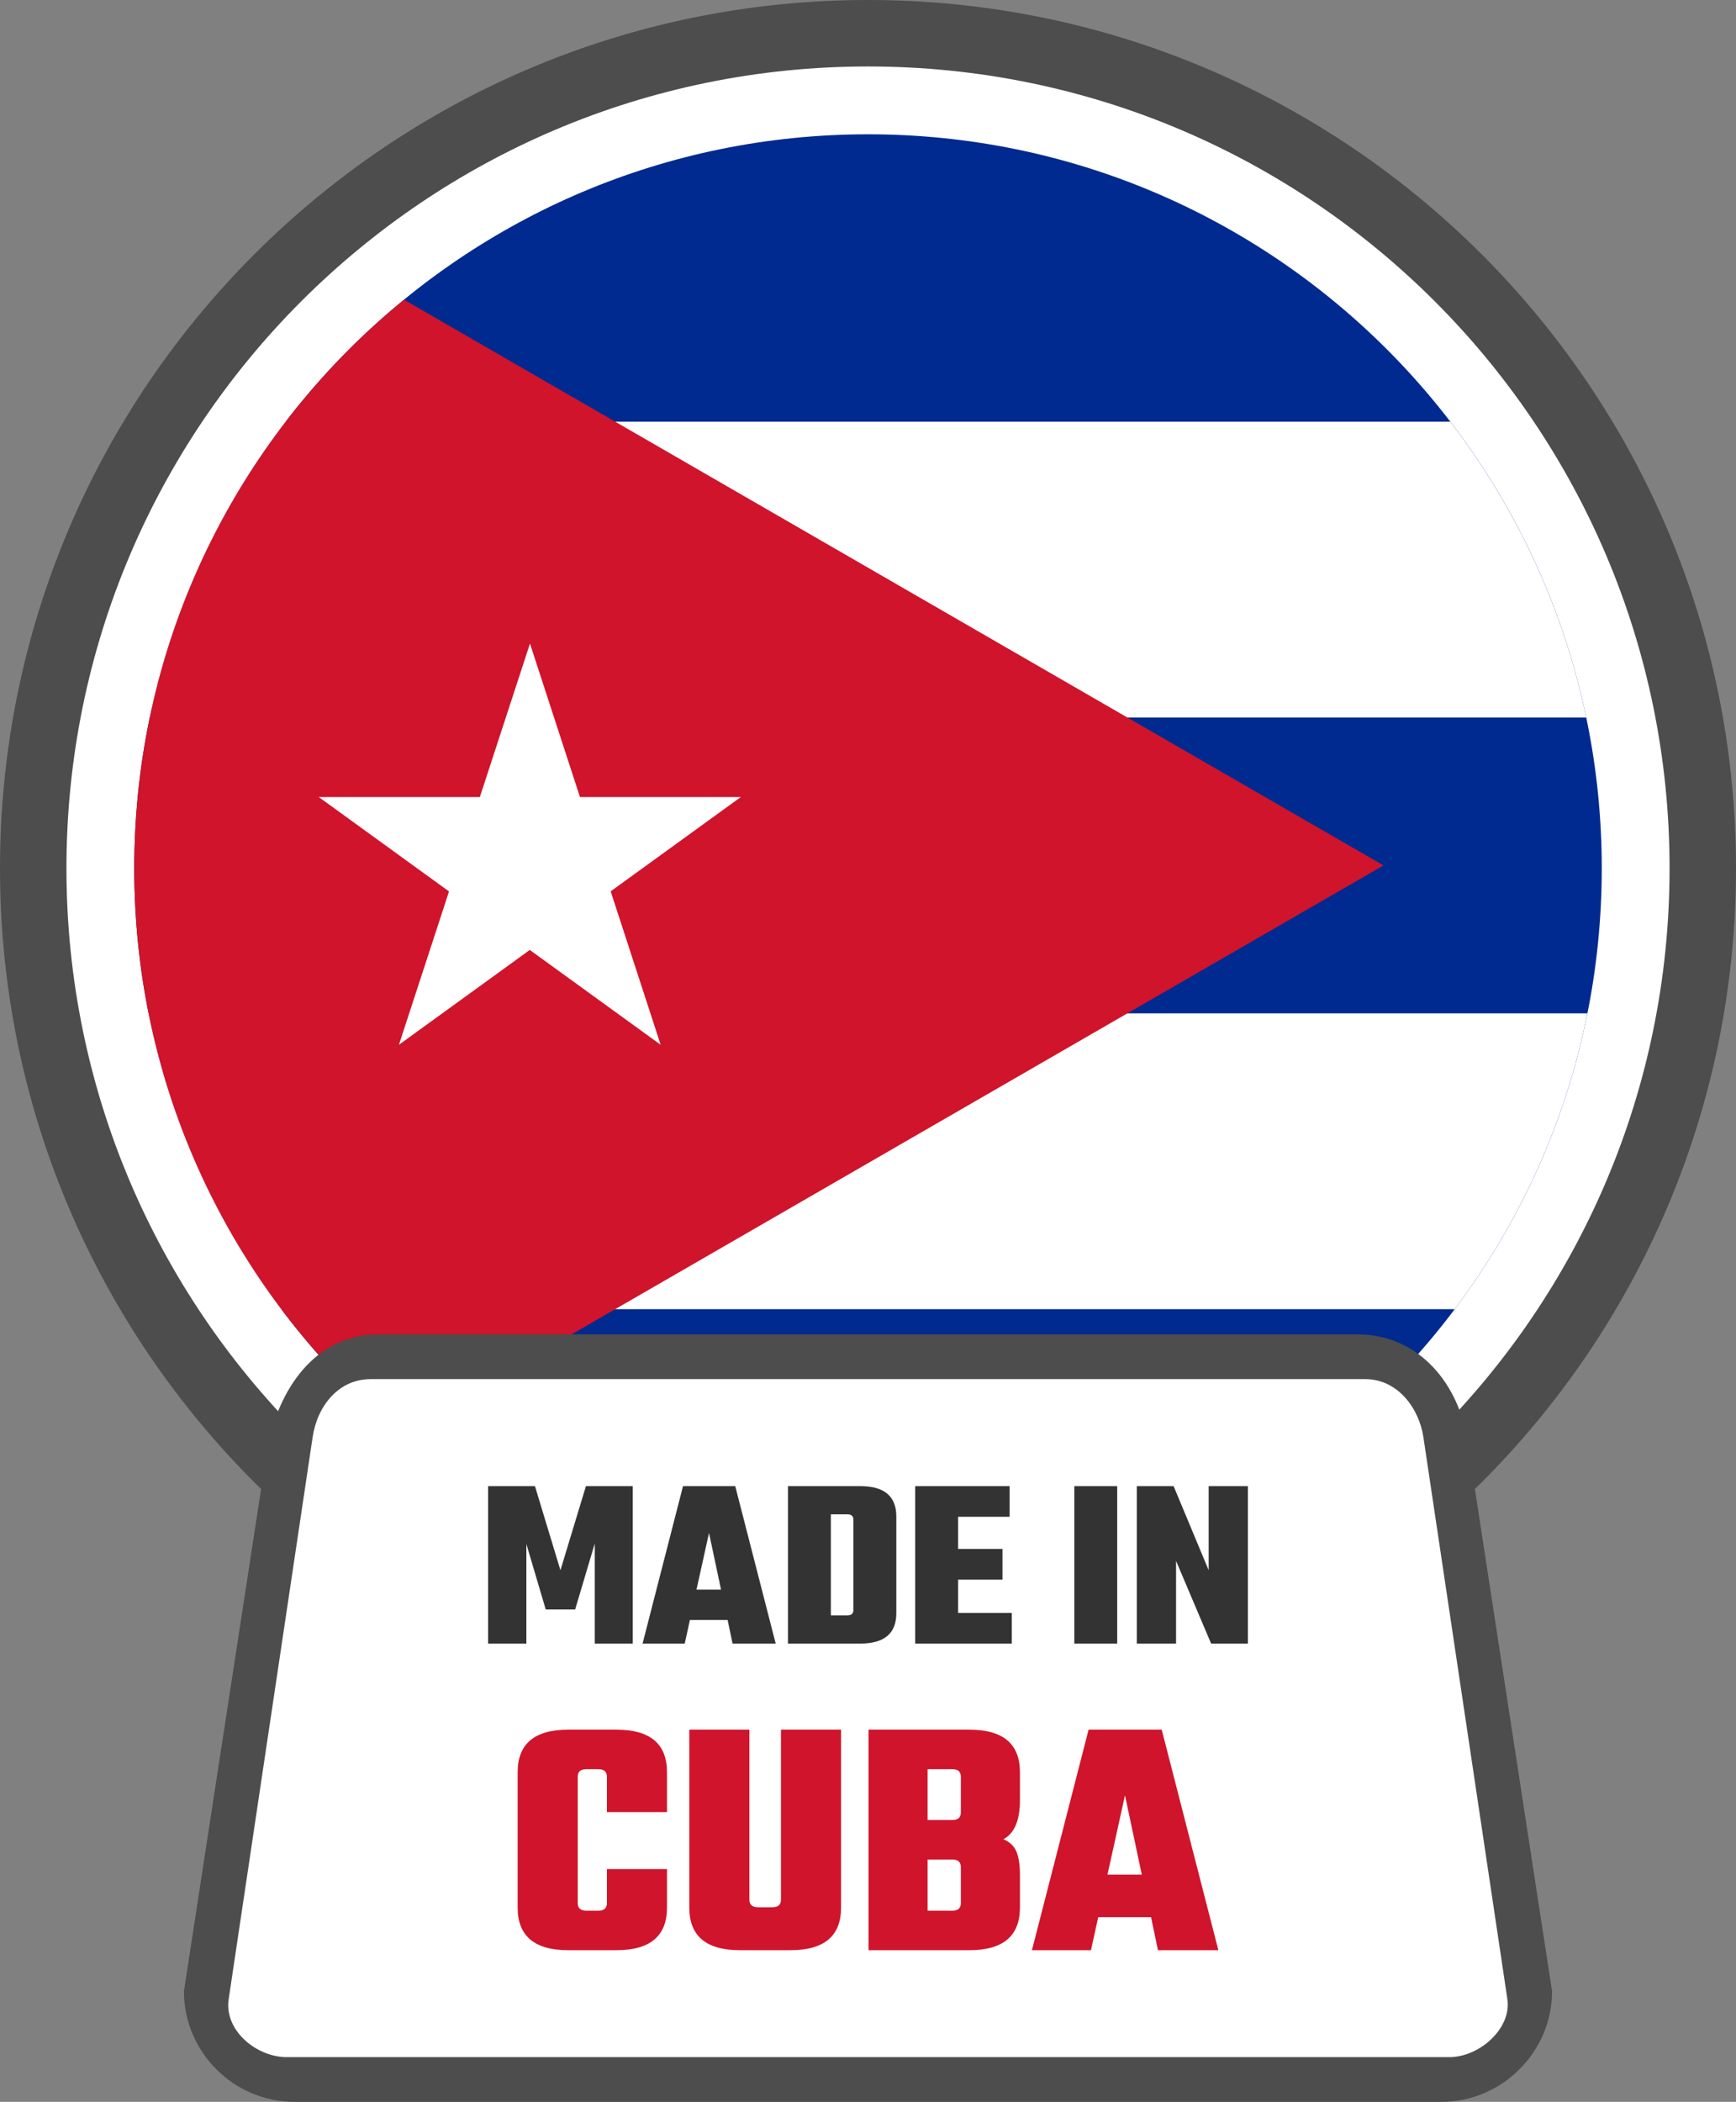 <svg xmlns="http://www.w3.org/2000/svg" shape-rendering="geometricPrecision" text-rendering="geometricPrecision" image-rendering="optimizeQuality" fill-rule="evenodd" clip-rule="evenodd" viewBox="0 0 423 511.963"><rect x="0" y="0" width="423" height="511.963" fill="#808080" stroke="none"/><path fill="#4D4D4D" fill-rule="nonzero" d="M211.5 0c58.397 0 111.276 23.681 149.547 61.953C399.318 100.224 423 153.103 423 211.5c0 58.397-23.682 111.276-61.953 149.548C322.776 399.319 269.897 423 211.5 423c-58.391 0-111.276-23.681-149.548-61.952C23.681 322.776 0 269.891 0 211.5c0-58.397 23.681-111.276 61.952-149.547C100.224 23.681 153.103 0 211.5 0z"/><path fill="#fff" fill-rule="nonzero" d="M211.501 16.19c53.93 0 102.761 21.866 138.104 57.207 35.341 35.343 57.207 84.173 57.207 138.104 0 53.931-21.866 102.761-57.209 138.102-35.341 35.344-84.172 57.209-138.102 57.209-53.931 0-102.762-21.865-138.105-57.206-35.34-35.344-57.206-84.174-57.206-138.105 0-53.931 21.866-102.761 57.206-138.104C108.739 38.056 157.57 16.19 211.501 16.19z"/><path fill="#002A8F" fill-rule="nonzero" d="M211.501 32.712c98.742 0 178.789 80.045 178.789 178.789 0 98.742-80.047 178.789-178.789 178.789-98.745 0-178.789-80.047-178.789-178.789 0-98.744 80.044-178.789 178.789-178.789z"/><path fill="#fff" fill-rule="nonzero" d="M69.621 102.715h283.76c16.024 20.868 27.551 45.368 33.126 72.055H36.494c5.576-26.687 17.103-51.187 33.127-72.055zM36.209 246.827h350.583c-5.338 26.634-16.592 51.128-32.336 72.055H68.545c-15.744-20.927-26.997-45.421-32.336-72.055z"/><path fill="#CF142B" fill-rule="nonzero" d="M337.105 210.799L98.442 73.001c-40.114 32.788-65.73 82.648-65.73 138.5 0 55.382 25.185 104.881 64.723 137.675l239.67-138.377z"/><path fill="#fff" fill-rule="nonzero" d="M129.134 156.756l31.841 97.727-83.315-60.348h102.858l-83.313 60.348z"/><path fill="#4D4D4D" fill-rule="nonzero" d="M92.18 325.027h238.631c14.712 0 24.949 11.892 26.912 26.912l20.461 133.113c0 14.711-12.199 26.911-26.911 26.911H71.719c-14.761 0-26.906-12.151-26.906-26.911l20.462-133.113c3.363-15.666 12.863-26.906 26.905-26.912z"/><path fill="#fff" d="M90.304 335.923h242.397c7.753 0 13.053 6.958 14.126 14.126l20.464 136.897c1.073 7.176-6.851 14.126-14.126 14.126H69.849c-7.274 0-15.275-6.437-14.126-14.126l20.456-136.897c1.149-7.689 6.389-14.126 14.125-14.126z"/><path fill="#333" fill-rule="nonzero" d="M128.256 400.337h-9.319v-38.353h11.409l6.212 20.492 6.212-20.492h11.412v38.353h-9.26v-24.373l-4.779 16.068h-7.168l-4.719-15.949v24.254zm50.238 0l-1.195-5.735h-9.2l-1.254 5.735H156.57l9.856-38.353h12.724l9.859 38.353h-10.515zm-8.783-13.142h5.976l-2.927-13.8-3.049 13.8zm22.285-25.211h17.622c5.853 0 8.783 2.47 8.783 7.409v23.536c0 4.939-2.93 7.408-8.783 7.408h-17.622v-38.353zm15.949 30.167v-21.982c0-.876-.498-1.315-1.493-1.315h-4.002v24.612h4.002c.995 0 1.493-.437 1.493-1.315zm25.509.717h13.083v7.469h-23.536v-38.353H246v7.468h-12.546v7.826h10.812v7.466h-10.812v8.124zm28.317-30.884h10.453v38.353h-10.453v-38.353zm32.735 0h9.559v38.353h-8.961l-8.541-20.132v20.132h-9.559v-38.353h8.961l8.541 20.492v-20.492z"/><path fill="#CF142B" fill-rule="nonzero" d="M162.524 441.389h-14.641v-8.617c0-1.226-.698-1.841-2.091-1.841h-2.929c-1.393 0-2.09.615-2.09 1.841v30.785c0 1.227.697 1.842 2.09 1.842h2.929c1.393 0 2.091-.615 2.091-1.842v-8.283h14.641v9.371c0 6.915-4.1 10.373-12.297 10.373h-11.798c-8.197 0-12.297-3.458-12.297-10.373v-32.96c0-6.915 4.1-10.373 12.297-10.373h11.798c8.197 0 12.297 3.458 12.297 10.373v9.704zm27.772-20.077h14.639v43.333c0 6.915-4.1 10.373-12.297 10.373h-12.38c-8.198 0-12.298-3.458-12.298-10.373v-43.333h14.639v41.409c0 1.226.698 1.841 2.092 1.841h3.513c1.395 0 2.092-.615 2.092-1.841v-41.409zm43.833 20.16v-8.7c0-1.226-.695-1.841-2.09-1.841h-6.024v12.382h6.024c1.395 0 2.09-.614 2.09-1.841zm0 22.085v-8.783c0-1.226-.695-1.841-2.09-1.841h-6.024v12.466h6.024c1.395 0 2.09-.615 2.09-1.842zm-22.501-42.245h24.594c8.198 0 12.298 3.458 12.298 10.373v6.861c0 4.851-1.339 8.002-4.018 9.45 1.564.671 2.622 1.688 3.181 3.054.556 1.368.837 3.222.837 5.563v8.032c0 6.915-4.1 10.373-12.298 10.373h-24.594v-53.706zm70.52 53.706l-1.673-8.032h-12.883l-1.758 8.032h-14.388l13.803-53.706h17.819l13.802 53.706h-14.722zm-12.297-18.405h8.365l-4.099-19.324-4.266 19.324z"/></svg>